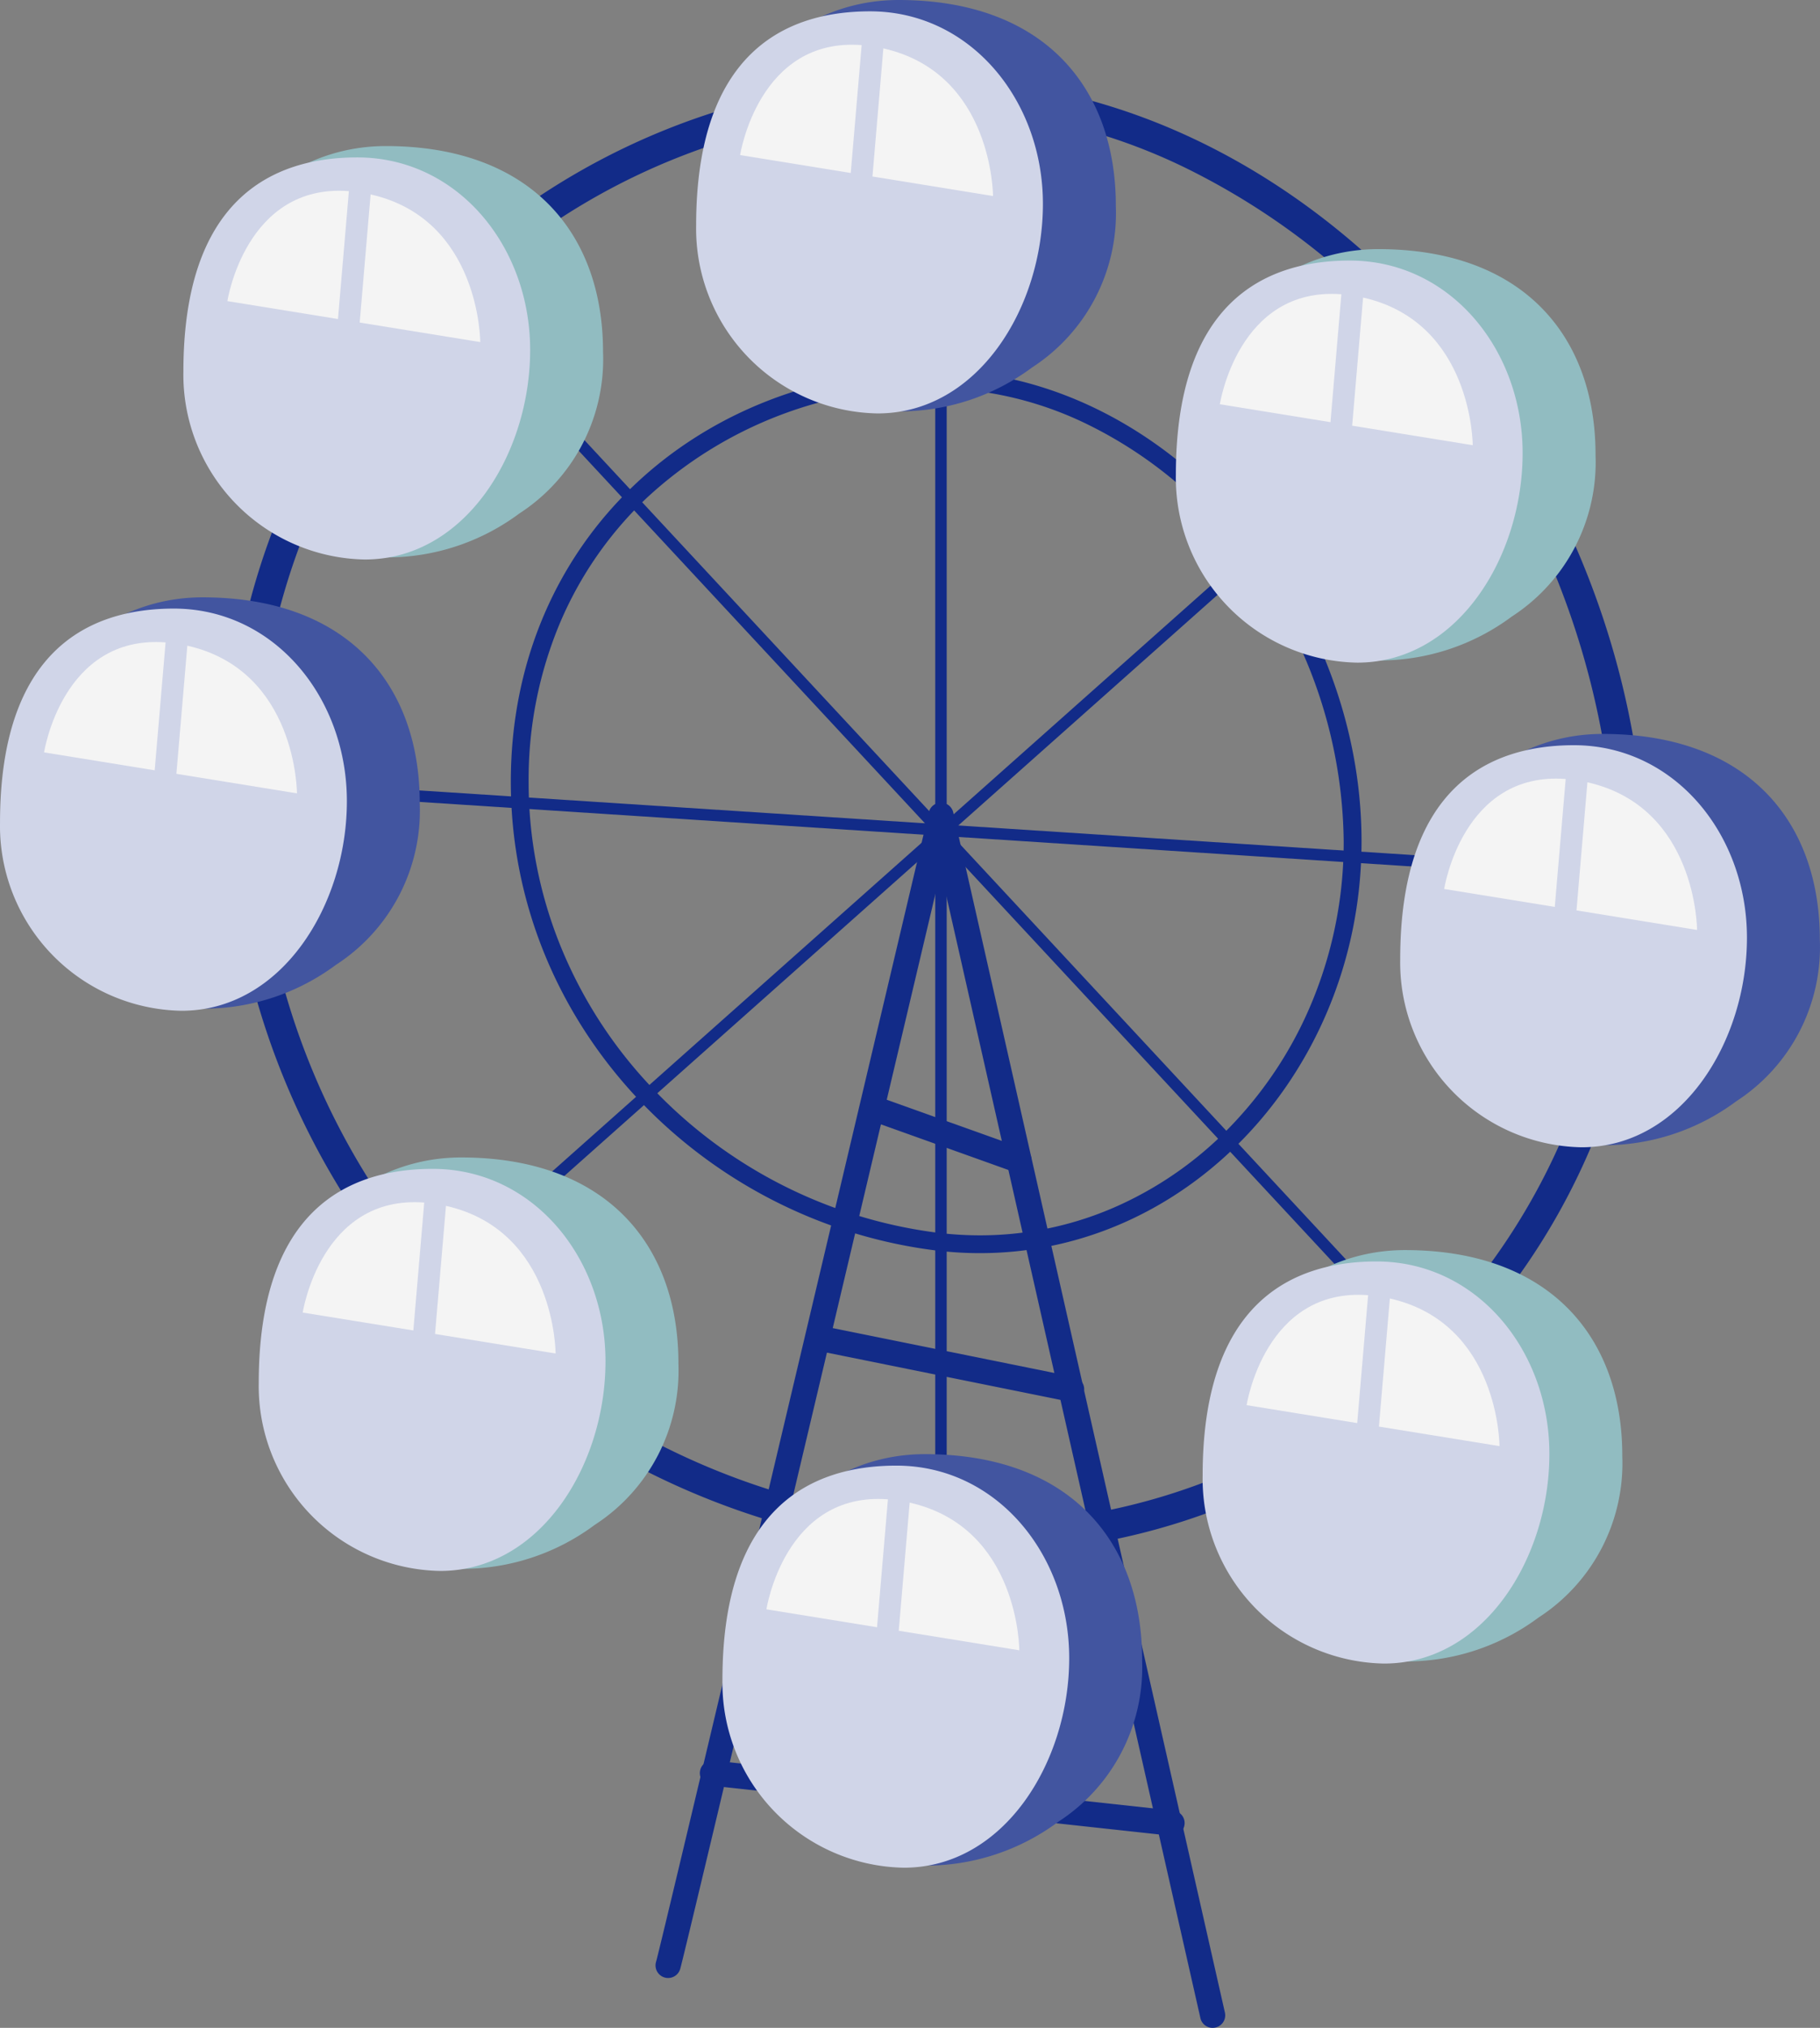 <svg xmlns="http://www.w3.org/2000/svg" width="87.102" height="96.991" viewBox="0 0 87.102 96.991">
  <rect x="0" y="0" width="87.102" height="96.991" fill="#808080" stroke="none"/>
  <g id="グループ_18855" data-name="グループ 18855" transform="translate(-603.599 -318.45)"><g id="グループ_18474" data-name="グループ 18474" fill="#122b88"><path id="パス_12250" data-name="パス 12250" d="M661.635 415.441a.6.6 0 0 1-.587-.47l-2.186-9.652-10.24-45.2c-2.724 11.526-12.254 51.829-12.474 52.517a.6.6 0 0 1-1.148-.366c.251-.856 8.644-36.323 13.049-54.965a.6.6 0 0 1 .586-.464.6.6 0 0 1 .585.469l13 57.394a.6.6 0 0 1-.588.736Z"/><path id="線_41" data-name="線 41" d="M21.963 2.991a.609.609 0 0 1-.066 0L-.065.6A.6.6 0 0 1-.6-.065.6.6 0 0 1 .065-.6l21.962 2.389a.6.6 0 0 1-.064 1.2Z" transform="translate(637.697 403.256)"/><path id="線_42" data-name="線 42" d="M16.323 2.991a.607.607 0 0 1-.088-.006L-.087.6A.6.6 0 0 1-.6-.087.6.6 0 0 1 .087-.6l16.322 2.392a.6.6 0 0 1-.086 1.2Z" transform="translate(640.775 392.763)"/><path id="線_43" data-name="線 43" d="M11.811 2.991a.605.605 0 0 1-.12-.012L-.119.591a.6.6 0 0 1-.471-.71.6.6 0 0 1 .71-.471L11.929 1.8a.6.6 0 0 1-.119 1.193Z" transform="translate(643.042 382.503)"/><path id="線_44" data-name="線 44" d="M6.68 2.991a.6.6 0 0 1-.2-.035L-.2.567A.6.6 0 0 1-.567-.2.6.6 0 0 1 .2-.567l6.68 2.388a.6.6 0 0 1-.2 1.17Z" transform="translate(645.677 371.559)"/></g><g id="パス_12251" data-name="パス 12251"><path id="パス_15368" data-name="パス 15368" d="M614.466 356.25a36.554 36.554 0 0 0 33.8 36.4c18.056 1.309 34.076-12.914 34.076-32.356s-15.409-38.051-34.076-38.051a33.492 33.492 0 0 0-33.8 34.007Z" fill="none"/><path id="パス_15369" data-name="パス 15369" d="M648.268 323.67a32.878 32.878 0 0 0-12.612 2.47 31.683 31.683 0 0 0-10.283 6.828 32.481 32.481 0 0 0-9.479 23.282 34.884 34.884 0 0 0 9.53 24 35.237 35.237 0 0 0 10.33 7.585 34.578 34.578 0 0 0 12.617 3.385c.73.053 1.47.08 2.2.08a29.877 29.877 0 0 0 11.623-2.34 30.21 30.21 0 0 0 9.666-6.485 31.03 31.03 0 0 0 9.056-22.187 39.187 39.187 0 0 0-9.686-25.377 34.315 34.315 0 0 0-10.405-8.187 27.728 27.728 0 0 0-12.557-3.059m0-1.428c18.667 0 34.076 18.609 34.076 38.051s-16.021 33.665-34.076 32.356a36.554 36.554 0 0 1-33.8-36.4 33.492 33.492 0 0 1 33.8-34.009Z" fill="#122b88"/></g><g id="パス_12252" data-name="パス 12252"><path id="パス_15370" data-name="パス 15370" d="M628.047 355.846c0 11.619 9.138 20.957 20.2 22.4s20.514-7.93 20.514-19.549-9.357-22.53-20.514-22.53-20.2 8.059-20.2 19.679Z" fill="none"/><path id="パス_15371" data-name="パス 15371" d="M648.249 337.017a19.732 19.732 0 0 0-13.7 5.25 17.77 17.77 0 0 0-4.133 5.937 19.327 19.327 0 0 0-1.518 7.642 20.817 20.817 0 0 0 1.537 7.877 21.66 21.66 0 0 0 4.188 6.56 22.742 22.742 0 0 0 13.733 7.113 16.719 16.719 0 0 0 2.139.139 16.088 16.088 0 0 0 6.748-1.478 17.422 17.422 0 0 0 5.536-4.037 19.019 19.019 0 0 0 3.75-5.995 19.949 19.949 0 0 0 1.377-7.332 22.941 22.941 0 0 0-5.856-15.054 20.628 20.628 0 0 0-6.269-4.824 16.951 16.951 0 0 0-7.535-1.8m0-.854c11.157 0 20.514 10.91 20.514 22.53s-9.44 20.99-20.514 19.549-20.2-10.777-20.2-22.4 9.046-19.677 20.203-19.677Z" fill="#122b88"/></g><path id="線_45" data-name="線 45" d="M648.632 392.011a.274.274 0 0 1-.274-.274v-68.612a.274.274 0 0 1 .548 0v68.612a.274.274 0 0 1-.274.274Z" fill="#122b88"/><path id="線_46" data-name="線 46" d="M672.09 383.749a.273.273 0 0 1-.2-.087l-47.428-51a.274.274 0 1 1 .4-.373l47.428 51a.274.274 0 0 1-.2.461Z" fill="#122b88"/><path id="線_47" data-name="線 47" d="M681.545 360.566h-.018l-66.277-4.309a.274.274 0 1 1 .036-.547l66.277 4.309a.274.274 0 0 1-.018.547Z" fill="#122b88"/><path id="線_48" data-name="線 48" d="M624.471 380.058a.274.274 0 0 1-.182-.479l48.8-43.388a.274.274 0 1 1 .364.41l-48.8 43.388a.273.273 0 0 1-.182.069Z" fill="#122b88"/><path id="パス_12253" data-name="パス 12253" d="M657 328.286a8.788 8.788 0 0 1-4.007 7.739 10.612 10.612 0 0 1-6.392 2.1c-5.433 0-9.254-4.4-9.254-9.838s4.069-9.837 9.254-9.837c6.9 0 10.4 4.13 10.4 9.836Z" fill="#4255a0"/><path id="パス_12254" data-name="パス 12254" d="M653.511 328.2c0 4.965-3.118 10.024-7.913 10.024a8.841 8.841 0 0 1-8.683-8.99c0-8.2 4.2-10.242 8.324-10.242 4.795 0 8.272 4.246 8.272 9.208Z" fill="#d0d5e8"/><g id="グループ_18475" data-name="グループ 18475" fill="#f4f4f4"><path id="パス_12255" data-name="パス 12255" d="M651.123 327.826s0-5.88-5.248-7.061l-.522 6.127Z"/><path id="パス_12256" data-name="パス 12256" d="m639.02 325.867 5.294.857.522-6.117c-4.949-.377-5.816 5.26-5.816 5.26Z"/></g><path id="パス_12257" data-name="パス 12257" d="M658.257 397.841a8.787 8.787 0 0 1-4.006 7.739 10.611 10.611 0 0 1-6.392 2.1c-5.433 0-9.254-4.4-9.254-9.837s4.068-9.843 9.254-9.843c6.9 0 10.4 4.134 10.4 9.841Z" fill="#4255a0"/><path id="パス_12258" data-name="パス 12258" d="M654.769 397.757c0 4.965-3.117 10.023-7.913 10.023a8.839 8.839 0 0 1-8.682-8.989c0-8.2 4.2-10.242 8.323-10.242 4.795 0 8.272 4.243 8.272 9.208Z" fill="#d0d5e8"/><g id="グループ_18477" data-name="グループ 18477" fill="#f4f4f4"><path id="パス_12259" data-name="パス 12259" d="M652.381 397.381s0-5.88-5.247-7.062l-.523 6.128Z"/><path id="パス_12260" data-name="パス 12260" d="m640.279 395.422 5.293.857.522-6.118c-4.948-.376-5.815 5.261-5.815 5.261Z"/></g><path id="パス_12261" data-name="パス 12261" d="M690.693 363.388a8.787 8.787 0 0 1-4.006 7.739 10.611 10.611 0 0 1-6.392 2.1c-5.433 0-9.254-4.4-9.254-9.837s4.068-9.837 9.254-9.837c6.899-.002 10.398 4.128 10.398 9.835Z" fill="#4255a0"/><path id="パス_12262" data-name="パス 12262" d="M687.205 363.3c0 4.965-3.117 10.023-7.913 10.023a8.839 8.839 0 0 1-8.682-8.989c0-8.2 4.2-10.242 8.323-10.242 4.795.008 8.272 4.247 8.272 9.208Z" fill="#d0d5e8"/><g id="グループ_18479" data-name="グループ 18479" fill="#f4f4f4"><path id="パス_12263" data-name="パス 12263" d="M684.817 362.928s0-5.88-5.247-7.062l-.523 6.128Z"/><path id="パス_12264" data-name="パス 12264" d="m672.715 360.969 5.293.857.522-6.118c-4.948-.376-5.815 5.261-5.815 5.261Z"/></g><path id="パス_12265" data-name="パス 12265" d="M623.687 356.855a8.787 8.787 0 0 1-4.006 7.739 10.611 10.611 0 0 1-6.392 2.1c-5.433 0-9.254-4.4-9.254-9.837s4.068-9.837 9.254-9.837c6.899-.002 10.398 4.128 10.398 9.835Z" fill="#4255a0"/><path id="パス_12266" data-name="パス 12266" d="M620.2 356.771c0 4.965-3.118 10.023-7.913 10.023a8.839 8.839 0 0 1-8.687-8.994c0-8.2 4.2-10.242 8.323-10.242 4.8.005 8.277 4.248 8.277 9.213Z" fill="#d0d5e8"/><g id="グループ_18481" data-name="グループ 18481" fill="#f4f4f4"><path id="パス_12267" data-name="パス 12267" d="M617.811 356.395s0-5.88-5.247-7.062l-.523 6.128Z"/><path id="パス_12268" data-name="パス 12268" d="m605.709 354.436 5.293.857.522-6.118c-4.948-.375-5.815 5.261-5.815 5.261Z"/></g><path id="パス_12269" data-name="パス 12269" d="M679.958 340.2a8.788 8.788 0 0 1-4.007 7.739 10.612 10.612 0 0 1-6.392 2.1c-5.433 0-9.254-4.4-9.254-9.837s4.068-9.837 9.254-9.837c6.9 0 10.4 4.135 10.4 9.835Z" fill="#91bcc1"/><path id="パス_12270" data-name="パス 12270" d="M676.469 340.12c0 4.965-3.117 10.023-7.912 10.023a8.839 8.839 0 0 1-8.683-8.989c0-8.2 4.2-10.242 8.323-10.242 4.796 0 8.272 4.243 8.272 9.208Z" fill="#d0d5e8"/><g id="グループ_18483" data-name="グループ 18483" fill="#f4f4f4"><path id="パス_12271" data-name="パス 12271" d="M674.081 339.744s0-5.88-5.247-7.062l-.523 6.128Z"/><path id="パス_12272" data-name="パス 12272" d="m661.979 337.785 5.294.857.521-6.118c-4.948-.376-5.815 5.261-5.815 5.261Z"/></g><path id="パス_12273" data-name="パス 12273" d="M681.238 388.076a8.786 8.786 0 0 1-4.007 7.739 10.61 10.61 0 0 1-6.392 2.1c-5.433 0-9.254-4.4-9.254-9.838s4.069-9.837 9.254-9.837c6.9 0 10.4 4.13 10.4 9.836Z" fill="#91bcc1"/><path id="パス_12274" data-name="パス 12274" d="M677.75 387.992c0 4.965-3.118 10.024-7.913 10.024a8.84 8.84 0 0 1-8.682-8.99c0-8.2 4.2-10.242 8.323-10.242 4.795 0 8.272 4.244 8.272 9.208Z" fill="#d0d5e8"/><g id="グループ_18485" data-name="グループ 18485" fill="#f4f4f4"><path id="パス_12275" data-name="パス 12275" d="M675.362 387.616s0-5.88-5.247-7.061l-.523 6.127Z"/><path id="パス_12276" data-name="パス 12276" d="m663.26 385.657 5.293.857.522-6.117c-4.948-.377-5.815 5.26-5.815 5.26Z"/></g><path id="パス_12277" data-name="パス 12277" d="M632.459 335.271a8.787 8.787 0 0 1-4.006 7.739 10.611 10.611 0 0 1-6.392 2.1c-5.434 0-9.254-4.4-9.254-9.837s4.068-9.837 9.254-9.837c6.899-.002 10.398 4.128 10.398 9.835Z" fill="#91bcc1"/><path id="パス_12278" data-name="パス 12278" d="M628.971 335.187c0 4.965-3.118 10.023-7.913 10.023a8.839 8.839 0 0 1-8.682-8.989c0-8.2 4.2-10.242 8.323-10.242 4.795 0 8.272 4.243 8.272 9.208Z" fill="#d0d5e8"/><g id="グループ_18487" data-name="グループ 18487" fill="#f4f4f4"><path id="パス_12279" data-name="パス 12279" d="M626.583 334.811s0-5.88-5.247-7.062l-.523 6.128Z"/><path id="パス_12280" data-name="パス 12280" d="m614.481 332.852 5.293.857.522-6.118c-4.948-.376-5.815 5.261-5.815 5.261Z"/></g><path id="パス_12281" data-name="パス 12281" d="M636.066 383.646a8.788 8.788 0 0 1-4.007 7.739 10.612 10.612 0 0 1-6.392 2.1c-5.433 0-9.254-4.4-9.254-9.838s4.068-9.837 9.254-9.837c6.9 0 10.4 4.13 10.4 9.836Z" fill="#91bcc1"/><path id="パス_12282" data-name="パス 12282" d="M632.577 383.562c0 4.965-3.117 10.024-7.912 10.024a8.84 8.84 0 0 1-8.683-8.99c0-8.2 4.2-10.241 8.323-10.241 4.795 0 8.272 4.245 8.272 9.207Z" fill="#d0d5e8"/><g id="グループ_18489" data-name="グループ 18489" fill="#f4f4f4"><path id="パス_12283" data-name="パス 12283" d="M630.189 383.186s0-5.88-5.247-7.061l-.523 6.127Z"/><path id="パス_12284" data-name="パス 12284" d="m618.087 381.228 5.294.856.521-6.117c-4.948-.377-5.815 5.261-5.815 5.261Z"/></g></g>
</svg>
